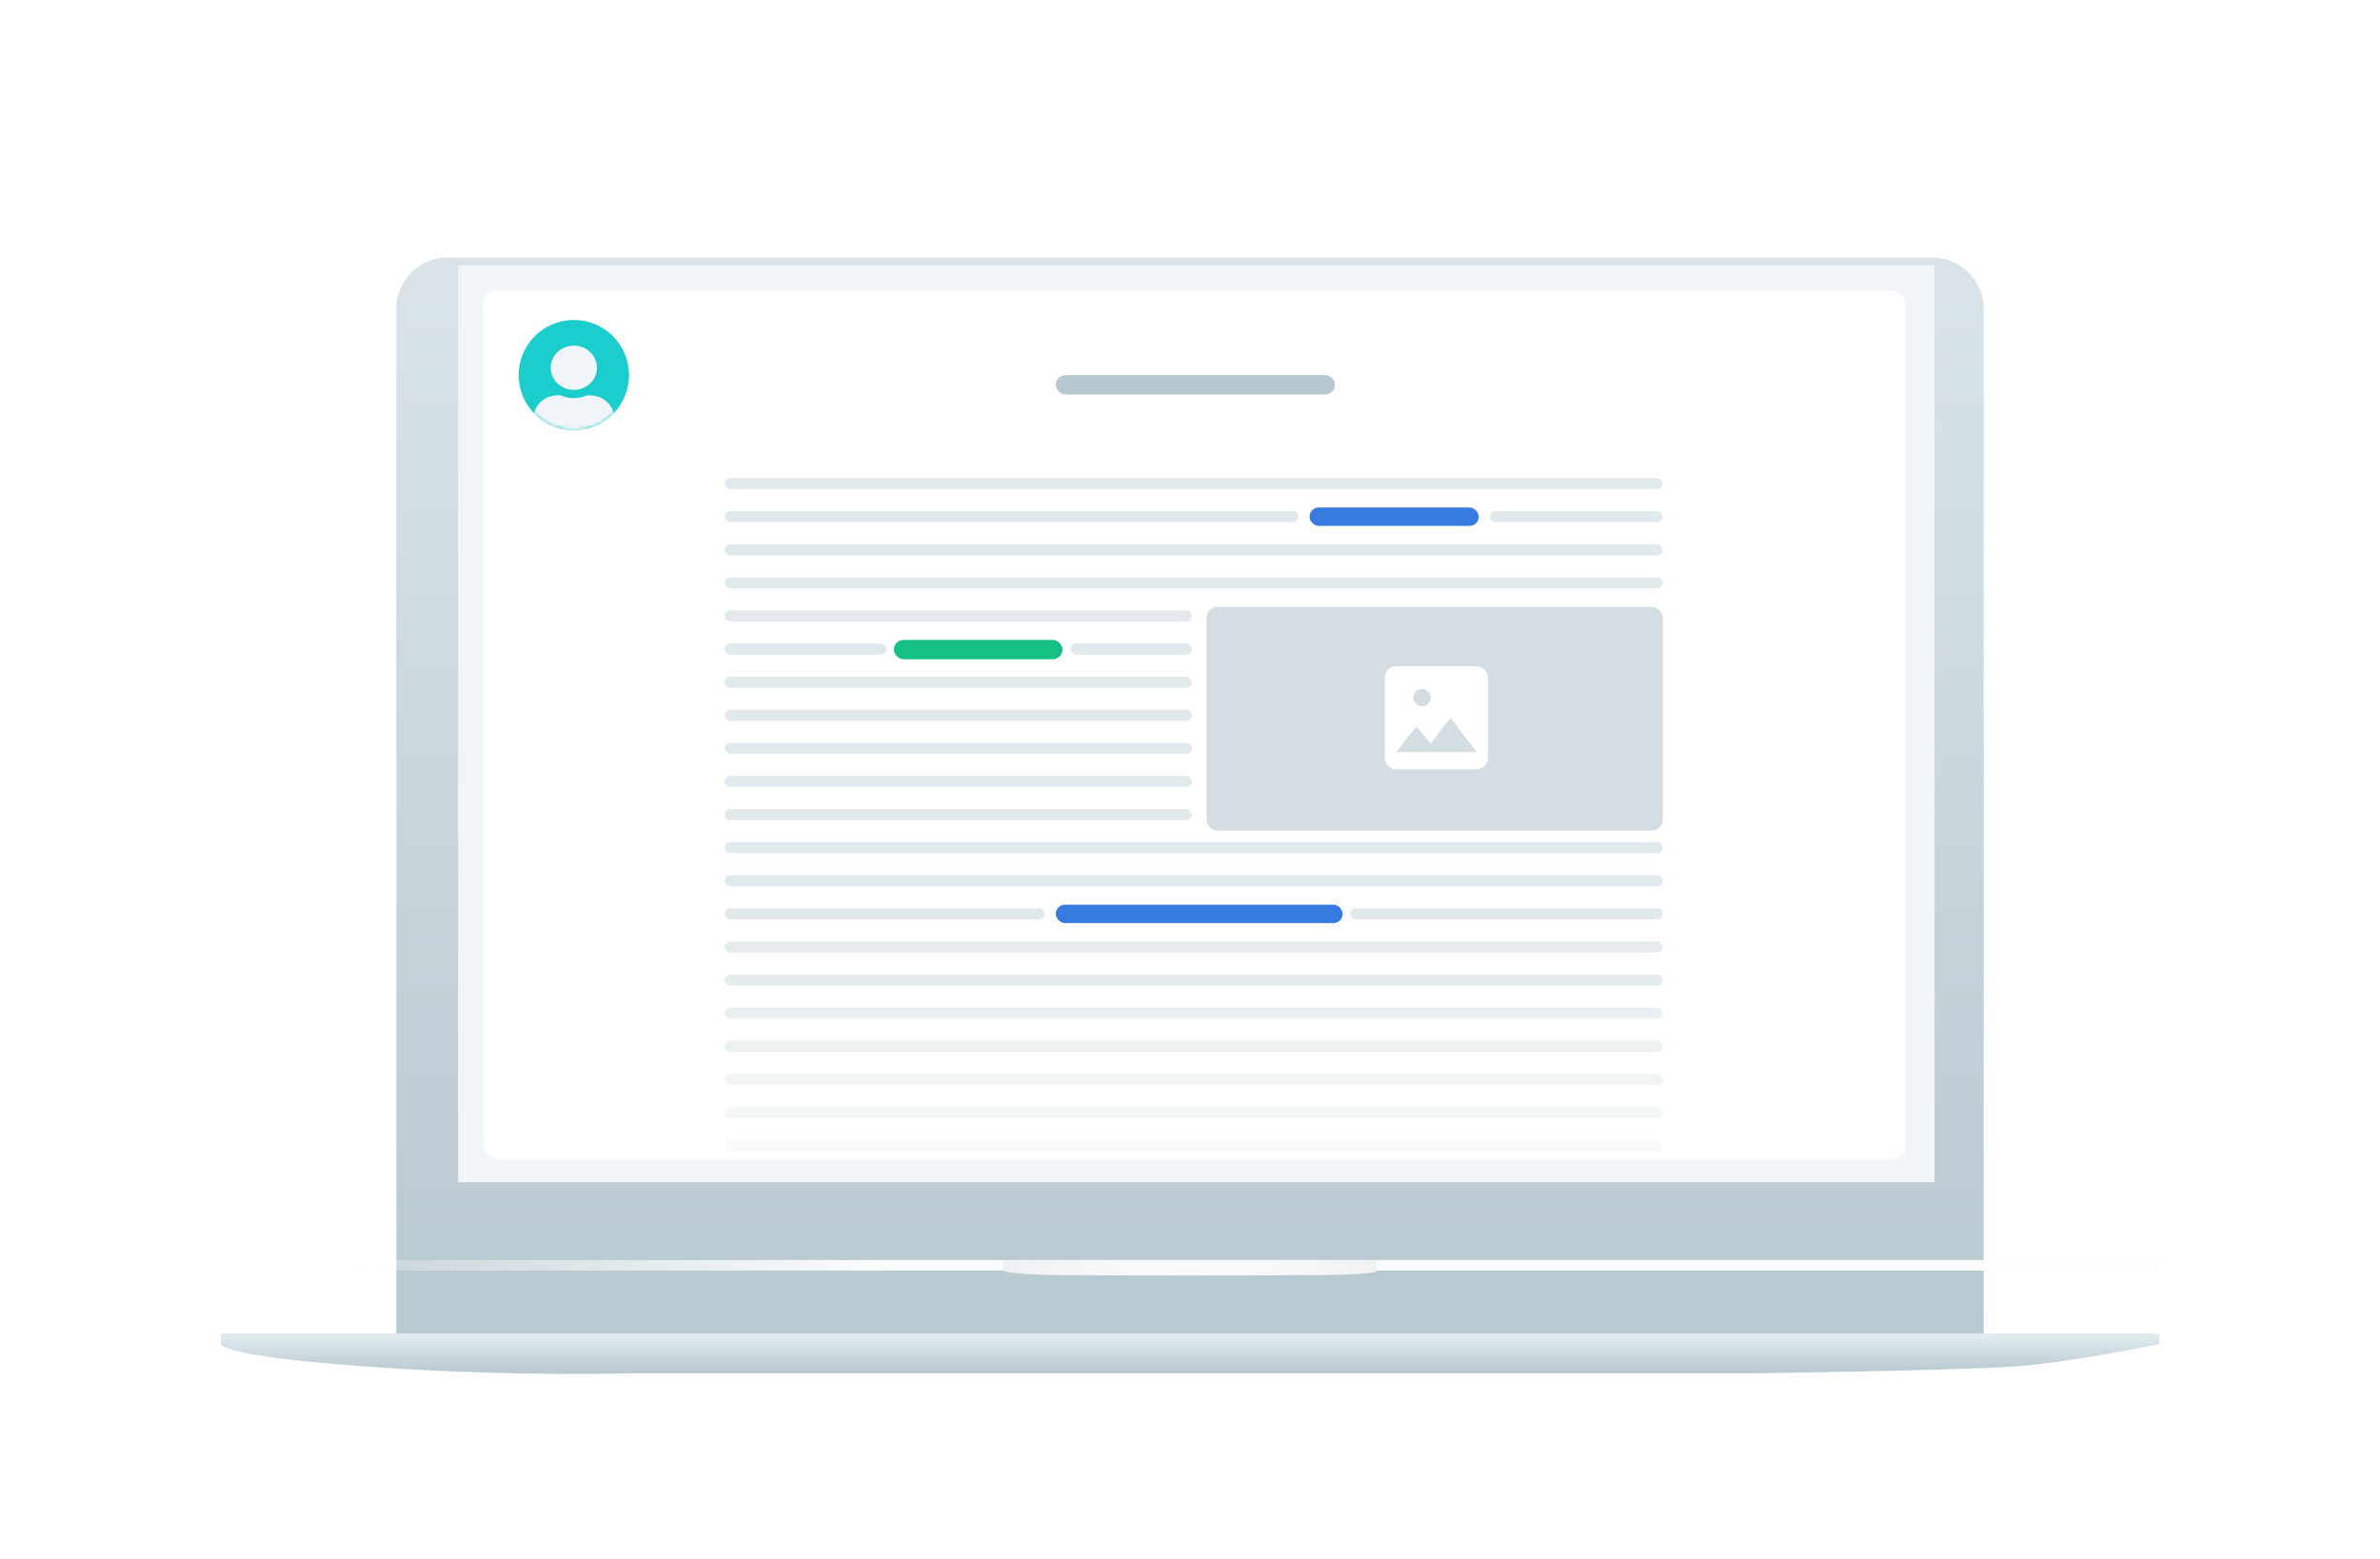 <svg width="647" height="424" viewBox="0 0 647 424" fill="none" xmlns="http://www.w3.org/2000/svg"><g filter="url(#a)"><path d="M107.737 64c0-7.732 6.268-14 14-14h403.528c7.732 0 14 6.268 14 14v287.688H107.737V64Z" fill="url(#b)"/></g><g filter="url(#c)"><rect x="145.924" y="342.618" width="355.151" height="5.728" rx="2.864" fill="#fff" fill-opacity=".01"/></g><g filter="url(#d)"><path fill-rule="evenodd" clip-rule="evenodd" d="M60.001 342.618H587v2.82s-23.689 4.996-39.143 6.111c-15.454 1.115-71.603 1.88-71.603 1.88H170.747s-31.684 1-71.603-1.88-39.143-6.111-39.143-6.111v-2.82Z" fill="url(#e)"/></g><path fill-rule="evenodd" clip-rule="evenodd" d="M272.899 342.618h101.199v3.103s-.914.807-14.32.955c-13.406.147-59.152.158-72.558 0-13.406-.158-14.321-1.194-14.321-1.194v-2.864Z" fill="url(#f)"/><path fill-rule="evenodd" clip-rule="evenodd" d="M272.899 342.618h101.199v3.103s-.914.807-14.32.955c-13.406.147-59.152.158-72.558 0-13.406-.158-14.321-1.194-14.321-1.194v-2.864Z" fill="#F3F4F6" fill-opacity=".5"/><path fill="url(#g)" d="M60 342.618h212.9v2.864H60z"/><path fill="#FDFDFD" d="M374.099 342.618h212.9v2.864h-212.9z"/><path fill="#F1F5F9" d="M124.53 72.143h401.377V321.46H124.53z"/><mask id="h" style="mask-type:alpha" maskUnits="userSpaceOnUse" x="131" y="78" width="388" height="238"><rect x="131.321" y="78.506" width="387.042" height="236.59" rx="4" fill="#fff"/></mask><g mask="url(#h)"><rect x="131" y="79" width="387" height="296.2" rx="4" fill="#fff"/><g clip-path="url(#i)" filter="url(#j)"><rect x="183" y="87" width="283" height="240" rx="3.006" fill="#fff"/><rect opacity=".4" x="197" y="130" width="255" height="3" rx="1.5" fill="#B7C8CF"/><rect opacity=".4" x="291" y="175" width="33" height="3" rx="1.5" fill="#B7C8CF"/><rect opacity=".4" x="197" y="175" width="44" height="3" rx="1.5" fill="#B7C8CF"/><rect opacity=".4" x="197" y="220" width="127" height="3" rx="1.5" fill="#B7C8CF"/><rect opacity=".35" x="197" y="265" width="255" height="3" rx="1.5" fill="#B7C8CF"/><rect opacity=".1" x="197" y="310" width="255" height="3" rx="1.5" fill="#B7C8CF"/><rect opacity=".4" x="405" y="139" width="47" height="3" rx="1.5" fill="#B7C8CF"/><rect opacity=".4" x="197" y="139" width="156" height="3" rx="1.5" fill="#B7C8CF"/><rect opacity=".4" x="197" y="184" width="127" height="3" rx="1.5" fill="#B7C8CF"/><rect opacity=".4" x="197" y="229" width="255" height="3" rx="1.5" fill="#B7C8CF"/><rect opacity=".3" x="197" y="274" width="255" height="3" rx="1.5" fill="#B7C8CF"/><rect opacity=".4" x="197" y="148" width="255" height="3" rx="1.5" fill="#B7C8CF"/><rect opacity=".4" x="197" y="193" width="127" height="3" rx="1.5" fill="#B7C8CF"/><rect opacity=".4" x="197" y="238" width="255" height="3" rx="1.5" fill="#B7C8CF"/><rect opacity=".25" x="197" y="283" width="255" height="3" rx="1.5" fill="#B7C8CF"/><rect opacity=".4" x="197" y="157" width="255" height="3" rx="1.5" fill="#B7C8CF"/><rect opacity=".4" x="197" y="202" width="127" height="3" rx="1.5" fill="#B7C8CF"/><rect opacity=".4" x="367" y="247" width="85" height="3" rx="1.5" fill="#B7C8CF"/><rect opacity=".4" x="197" y="247" width="87" height="3" rx="1.5" fill="#B7C8CF"/><rect opacity=".2" x="197" y="292" width="255" height="3" rx="1.5" fill="#B7C8CF"/><rect opacity=".4" x="197" y="166" width="127" height="3" rx="1.5" fill="#B7C8CF"/><rect opacity=".4" x="197" y="211" width="127" height="3" rx="1.5" fill="#B7C8CF"/><rect opacity=".35" x="197" y="256" width="255" height="3" rx="1.5" fill="#B7C8CF"/><rect opacity=".15" x="197" y="301" width="255" height="3" rx="1.5" fill="#B7C8CF"/><rect x="243" y="174" width="45.845" height="5.261" rx="2.63" fill="#16C083"/><rect x="287" y="246" width="78" height="5" rx="2.5" fill="#377BE1"/><rect x="356" y="138" width="46" height="5" rx="2.5" fill="#377BE1"/><rect opacity=".6" x="328" y="165" width="124.006" height="60.876" rx="3.006" fill="#B7C8CF"/><path fill-rule="evenodd" clip-rule="evenodd" d="M401.361 181.161a3.12 3.12 0 0 1 3.111 3.112v21.777a3.12 3.12 0 0 1-3.111 3.111h-21.778a3.12 3.12 0 0 1-3.111-3.111v-21.777a3.12 3.12 0 0 1 3.111-3.112h21.778Zm-12.445 21.016-3.888-4.682-5.445 7h21.778l-7-9.334-5.445 7.016Zm-2.333-10.127a2.332 2.332 0 1 0 .001-4.665 2.332 2.332 0 0 0-.001 4.665Z" fill="#fff"/><rect x="287" y="102" width="75.907" height="5.261" rx="2.63" fill="#B7C8CF"/></g></g><circle cx="156" cy="102" r="15" fill="#1CCDCD"/><mask id="k" style="mask-type:alpha" maskUnits="userSpaceOnUse" x="141" y="87" width="30" height="30"><circle cx="156" cy="102" r="15" fill="#B7C8CF"/></mask><g mask="url(#k)"><path d="M156 106c3.472 0 6.286-2.686 6.286-6s-2.814-6-6.286-6c-3.472 0-6.286 2.686-6.286 6s2.814 6 6.286 6Zm4.4 1.5h-.82a8.92 8.92 0 0 1-7.16 0h-.82c-3.644 0-6.6 2.822-6.6 6.3v1.95c0 1.242 1.056 2.25 2.357 2.25h17.286c1.301 0 2.357-1.008 2.357-2.25v-1.95c0-3.478-2.956-6.3-6.6-6.3Z" fill="#F1F5F9"/></g><defs><linearGradient id="b" x1="323.501" y1="50" x2="323.501" y2="351.688" gradientUnits="userSpaceOnUse"><stop stop-color="#DAE4E8"/><stop offset="1" stop-color="#B7C8CF"/></linearGradient><linearGradient id="e" x1="60" y1="342.618" x2="60" y2="353.597" gradientUnits="userSpaceOnUse"><stop stop-color="#E3ECF0"/><stop offset="1" stop-color="#B7C8CF"/></linearGradient><linearGradient id="f" x1="374.098" y1="342.618" x2="272.899" y2="342.618" gradientUnits="userSpaceOnUse"><stop stop-color="#EFF0F2"/><stop offset=".322" stop-color="#fff"/><stop offset=".663" stop-color="#fff"/><stop offset="1" stop-color="#ECEDF0"/></linearGradient><linearGradient id="g" x1="242.204" y1="342.918" x2="60" y2="342.918" gradientUnits="userSpaceOnUse"><stop stop-color="#FDFDFD"/><stop offset="1" stop-color="#FDFDFD" stop-opacity="0"/></linearGradient><filter id="a" x="47.737" y="0" width="551.528" height="421.688" filterUnits="userSpaceOnUse" color-interpolation-filters="sRGB"><feFlood flood-opacity="0" result="BackgroundImageFix"/><feColorMatrix in="SourceAlpha" values="0 0 0 0 0 0 0 0 0 0 0 0 0 0 0 0 0 0 127 0" result="hardAlpha"/><feOffset dy="10"/><feGaussianBlur stdDeviation="15"/><feColorMatrix values="0 0 0 0 0.204 0 0 0 0 0.247 0 0 0 0 0.294 0 0 0 0.06 0"/><feBlend in2="BackgroundImageFix" result="effect1_dropShadow_1085:113708"/><feColorMatrix in="SourceAlpha" values="0 0 0 0 0 0 0 0 0 0 0 0 0 0 0 0 0 0 127 0" result="hardAlpha"/><feOffset dy="10"/><feGaussianBlur stdDeviation="30"/><feColorMatrix values="0 0 0 0 0.204 0 0 0 0 0.247 0 0 0 0 0.294 0 0 0 0.08 0"/><feBlend in2="effect1_dropShadow_1085:113708" result="effect2_dropShadow_1085:113708"/><feColorMatrix in="SourceAlpha" values="0 0 0 0 0 0 0 0 0 0 0 0 0 0 0 0 0 0 127 0" result="hardAlpha"/><feOffset/><feColorMatrix values="0 0 0 0 0.204 0 0 0 0 0.247 0 0 0 0 0.294 0 0 0 0.02 0"/><feBlend in2="effect2_dropShadow_1085:113708" result="effect3_dropShadow_1085:113708"/><feBlend in="SourceGraphic" in2="effect3_dropShadow_1085:113708" result="shape"/></filter><filter id="c" x="85.924" y="292.618" width="475.151" height="125.728" filterUnits="userSpaceOnUse" color-interpolation-filters="sRGB"><feFlood flood-opacity="0" result="BackgroundImageFix"/><feColorMatrix in="SourceAlpha" values="0 0 0 0 0 0 0 0 0 0 0 0 0 0 0 0 0 0 127 0" result="hardAlpha"/><feOffset dy="10"/><feGaussianBlur stdDeviation="15"/><feColorMatrix values="0 0 0 0 0.204 0 0 0 0 0.247 0 0 0 0 0.294 0 0 0 0.06 0"/><feBlend in2="BackgroundImageFix" result="effect1_dropShadow_1085:113708"/><feColorMatrix in="SourceAlpha" values="0 0 0 0 0 0 0 0 0 0 0 0 0 0 0 0 0 0 127 0" result="hardAlpha"/><feOffset dy="10"/><feGaussianBlur stdDeviation="30"/><feColorMatrix values="0 0 0 0 0.204 0 0 0 0 0.247 0 0 0 0 0.294 0 0 0 0.08 0"/><feBlend in2="effect1_dropShadow_1085:113708" result="effect2_dropShadow_1085:113708"/><feBlend in="SourceGraphic" in2="effect2_dropShadow_1085:113708" result="shape"/></filter><filter id="d" x="0" y="292.618" width="647" height="130.979" filterUnits="userSpaceOnUse" color-interpolation-filters="sRGB"><feFlood flood-opacity="0" result="BackgroundImageFix"/><feColorMatrix in="SourceAlpha" values="0 0 0 0 0 0 0 0 0 0 0 0 0 0 0 0 0 0 127 0" result="hardAlpha"/><feOffset dy="10"/><feGaussianBlur stdDeviation="15"/><feColorMatrix values="0 0 0 0 0.204 0 0 0 0 0.247 0 0 0 0 0.294 0 0 0 0.06 0"/><feBlend in2="BackgroundImageFix" result="effect1_dropShadow_1085:113708"/><feColorMatrix in="SourceAlpha" values="0 0 0 0 0 0 0 0 0 0 0 0 0 0 0 0 0 0 127 0" result="hardAlpha"/><feOffset dy="10"/><feGaussianBlur stdDeviation="30"/><feColorMatrix values="0 0 0 0 0.204 0 0 0 0 0.247 0 0 0 0 0.294 0 0 0 0.08 0"/><feBlend in2="effect1_dropShadow_1085:113708" result="effect2_dropShadow_1085:113708"/><feColorMatrix in="SourceAlpha" values="0 0 0 0 0 0 0 0 0 0 0 0 0 0 0 0 0 0 127 0" result="hardAlpha"/><feOffset/><feGaussianBlur stdDeviation="1"/><feColorMatrix values="0 0 0 0 0.204 0 0 0 0 0.247 0 0 0 0 0.294 0 0 0 0.02 0"/><feBlend in2="effect2_dropShadow_1085:113708" result="effect3_dropShadow_1085:113708"/><feBlend in="SourceGraphic" in2="effect3_dropShadow_1085:113708" result="shape"/></filter><filter id="j" x="148" y="52" width="353" height="312" filterUnits="userSpaceOnUse" color-interpolation-filters="sRGB"><feFlood flood-opacity="0" result="BackgroundImageFix"/><feColorMatrix in="SourceAlpha" values="0 0 0 0 0 0 0 0 0 0 0 0 0 0 0 0 0 0 127 0" result="hardAlpha"/><feOffset/><feGaussianBlur stdDeviation="17.5"/><feColorMatrix values="0 0 0 0 0 0 0 0 0 0 0 0 0 0 0 0 0 0 0.14 0"/><feBlend in2="BackgroundImageFix" result="effect1_dropShadow_1085:113708"/><feBlend in="SourceGraphic" in2="effect1_dropShadow_1085:113708" result="shape"/></filter><clipPath id="i"><path fill="#fff" transform="translate(183 87)" d="M0 0h283v242H0z"/></clipPath></defs></svg>
